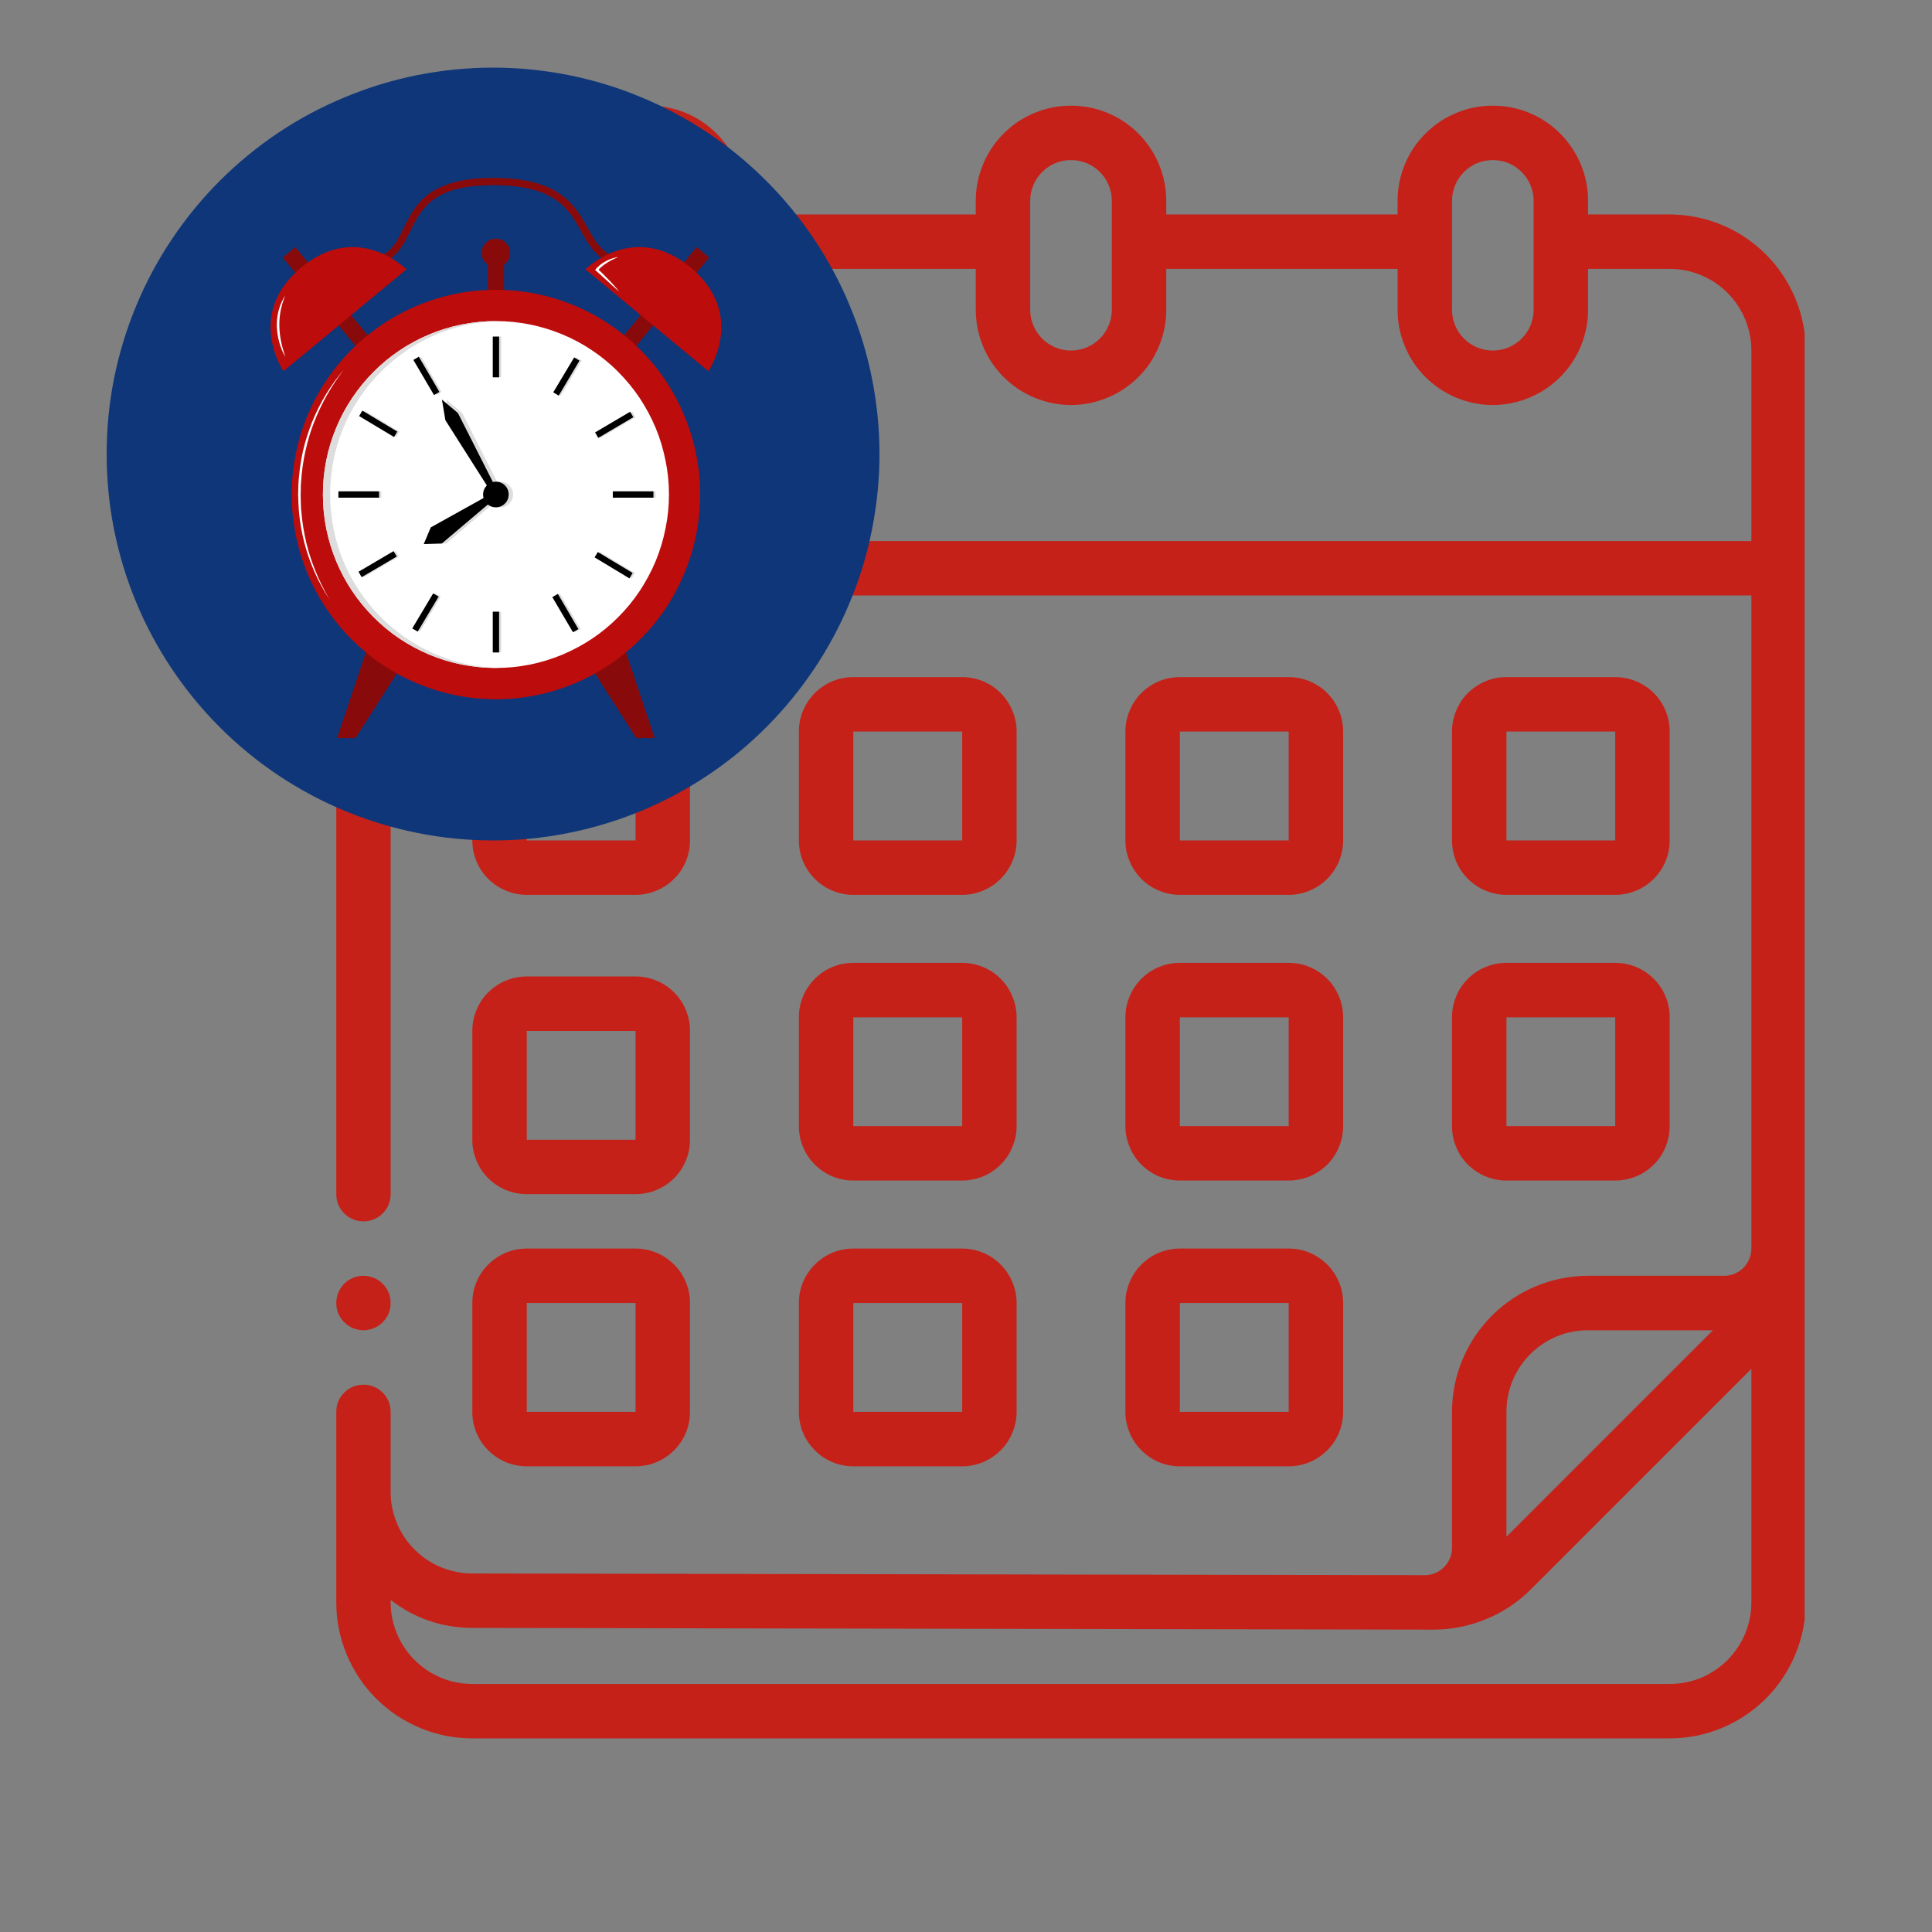 <svg xmlns="http://www.w3.org/2000/svg" xmlns:xlink="http://www.w3.org/1999/xlink" width="100" zoomAndPan="magnify" viewBox="0 0 75 75" height="100" preserveAspectRatio="xMidYMid meet" version="1.0"><rect x="0" y="0" width="75" height="75" fill="#808080" stroke="none"/><defs><clipPath id="7643cb50c6"><path d="M 13.055 4.105 L 70.055 4.105 L 70.055 67.855 L 13.055 67.855 Z M 13.055 4.105 " clip-rule="nonzero"/></clipPath><clipPath id="7596ef284a"><path d="M 13.055 49 L 16 49 L 16 52 L 13.055 52 Z M 13.055 49 " clip-rule="nonzero"/></clipPath><clipPath id="9891373e73"><path d="M 4.141 2.625 L 34.141 2.625 L 34.141 32.625 L 4.141 32.625 Z M 4.141 2.625 " clip-rule="nonzero"/></clipPath><clipPath id="6d9c4e366a"><path d="M 14 6.902 L 25 6.902 L 25 11 L 14 11 Z M 14 6.902 " clip-rule="nonzero"/></clipPath><clipPath id="3e9fe2b210"><path d="M 22 24 L 26 24 L 26 28.652 L 22 28.652 Z M 22 24 " clip-rule="nonzero"/></clipPath><clipPath id="4a2971635d"><path d="M 13 24 L 16 24 L 16 28.652 L 13 28.652 Z M 13 24 " clip-rule="nonzero"/></clipPath></defs><path fill="#c52118" d="M 20.449 34.738 L 24.672 34.738 C 24.953 34.738 25.223 34.684 25.48 34.574 C 25.742 34.469 25.969 34.316 26.168 34.117 C 26.367 33.918 26.52 33.691 26.625 33.434 C 26.734 33.172 26.785 32.902 26.785 32.625 L 26.785 28.398 C 26.785 28.117 26.734 27.848 26.625 27.59 C 26.52 27.332 26.367 27.102 26.168 26.902 C 25.969 26.707 25.742 26.555 25.48 26.445 C 25.223 26.34 24.953 26.285 24.672 26.285 L 20.449 26.285 C 20.168 26.285 19.898 26.34 19.641 26.445 C 19.379 26.555 19.152 26.707 18.953 26.902 C 18.754 27.102 18.602 27.332 18.496 27.59 C 18.387 27.848 18.336 28.117 18.336 28.398 L 18.336 32.625 C 18.336 32.902 18.387 33.172 18.496 33.434 C 18.602 33.691 18.754 33.918 18.953 34.117 C 19.152 34.316 19.379 34.469 19.641 34.574 C 19.898 34.684 20.168 34.738 20.449 34.738 Z M 20.449 28.398 L 24.672 28.398 L 24.672 32.625 L 20.449 32.625 Z M 20.449 28.398 " fill-opacity="1" fill-rule="nonzero"/><path fill="#c52118" d="M 33.125 34.738 L 37.352 34.738 C 37.629 34.738 37.898 34.684 38.16 34.574 C 38.418 34.469 38.648 34.316 38.844 34.117 C 39.043 33.918 39.195 33.691 39.301 33.434 C 39.41 33.172 39.465 32.902 39.465 32.625 L 39.465 28.398 C 39.465 28.117 39.41 27.848 39.301 27.59 C 39.195 27.332 39.043 27.102 38.844 26.902 C 38.648 26.707 38.418 26.555 38.16 26.445 C 37.898 26.34 37.629 26.285 37.352 26.285 L 33.125 26.285 C 32.844 26.285 32.574 26.34 32.316 26.445 C 32.059 26.555 31.828 26.707 31.633 26.902 C 31.434 27.102 31.281 27.332 31.172 27.59 C 31.066 27.848 31.012 28.117 31.012 28.398 L 31.012 32.625 C 31.012 32.902 31.066 33.172 31.172 33.434 C 31.281 33.691 31.434 33.918 31.633 34.117 C 31.828 34.316 32.059 34.469 32.316 34.574 C 32.574 34.684 32.844 34.738 33.125 34.738 Z M 33.125 28.398 L 37.352 28.398 L 37.352 32.625 L 33.125 32.625 Z M 33.125 28.398 " fill-opacity="1" fill-rule="nonzero"/><path fill="#c52118" d="M 45.801 34.738 L 50.027 34.738 C 50.309 34.738 50.578 34.684 50.836 34.574 C 51.094 34.469 51.324 34.316 51.523 34.117 C 51.719 33.918 51.871 33.691 51.98 33.434 C 52.086 33.172 52.141 32.902 52.141 32.625 L 52.141 28.398 C 52.141 28.117 52.086 27.848 51.98 27.59 C 51.871 27.332 51.719 27.102 51.523 26.902 C 51.324 26.707 51.094 26.555 50.836 26.445 C 50.578 26.34 50.309 26.285 50.027 26.285 L 45.801 26.285 C 45.523 26.285 45.254 26.34 44.992 26.445 C 44.734 26.555 44.508 26.707 44.309 26.902 C 44.109 27.102 43.957 27.332 43.852 27.59 C 43.742 27.848 43.688 28.117 43.688 28.398 L 43.688 32.625 C 43.688 32.902 43.742 33.172 43.852 33.434 C 43.957 33.691 44.109 33.918 44.309 34.117 C 44.508 34.316 44.734 34.469 44.992 34.574 C 45.254 34.684 45.523 34.738 45.801 34.738 Z M 45.801 28.398 L 50.027 28.398 L 50.027 32.625 L 45.801 32.625 Z M 45.801 28.398 " fill-opacity="1" fill-rule="nonzero"/><path fill="#c52118" d="M 58.48 34.738 L 62.703 34.738 C 62.984 34.738 63.254 34.684 63.512 34.574 C 63.773 34.469 64 34.316 64.199 34.117 C 64.398 33.918 64.551 33.691 64.656 33.434 C 64.766 33.172 64.816 32.902 64.816 32.625 L 64.816 28.398 C 64.816 28.117 64.766 27.848 64.656 27.59 C 64.551 27.332 64.398 27.102 64.199 26.902 C 64 26.707 63.773 26.555 63.512 26.445 C 63.254 26.34 62.984 26.285 62.703 26.285 L 58.48 26.285 C 58.199 26.285 57.93 26.34 57.672 26.445 C 57.41 26.555 57.184 26.707 56.984 26.902 C 56.785 27.102 56.633 27.332 56.527 27.59 C 56.418 27.848 56.367 28.117 56.367 28.398 L 56.367 32.625 C 56.367 32.902 56.418 33.172 56.527 33.434 C 56.633 33.691 56.785 33.918 56.984 34.117 C 57.184 34.316 57.41 34.469 57.672 34.574 C 57.93 34.684 58.199 34.738 58.48 34.738 Z M 58.48 28.398 L 62.703 28.398 L 62.703 32.625 L 58.48 32.625 Z M 58.48 28.398 " fill-opacity="1" fill-rule="nonzero"/><path fill="#c52118" d="M 18.336 44.246 C 18.336 44.523 18.387 44.793 18.496 45.051 C 18.602 45.312 18.754 45.539 18.953 45.738 C 19.152 45.938 19.379 46.09 19.641 46.195 C 19.898 46.305 20.168 46.355 20.449 46.355 L 24.672 46.355 C 24.953 46.355 25.223 46.305 25.48 46.195 C 25.742 46.09 25.969 45.938 26.168 45.738 C 26.367 45.539 26.52 45.312 26.625 45.051 C 26.734 44.793 26.785 44.523 26.785 44.246 L 26.785 40.02 C 26.785 39.738 26.734 39.469 26.625 39.211 C 26.52 38.949 26.367 38.723 26.168 38.523 C 25.969 38.328 25.742 38.172 25.48 38.066 C 25.223 37.961 24.953 37.906 24.672 37.906 L 20.449 37.906 C 20.168 37.906 19.898 37.961 19.641 38.066 C 19.379 38.172 19.152 38.328 18.953 38.523 C 18.754 38.723 18.602 38.949 18.496 39.211 C 18.387 39.469 18.336 39.738 18.336 40.02 Z M 20.449 40.02 L 24.672 40.02 L 24.672 44.246 L 20.449 44.246 Z M 20.449 40.02 " fill-opacity="1" fill-rule="nonzero"/><path fill="#c52118" d="M 31.012 43.715 C 31.012 43.996 31.066 44.266 31.172 44.523 C 31.281 44.785 31.434 45.012 31.633 45.211 C 31.828 45.406 32.059 45.562 32.316 45.668 C 32.574 45.773 32.844 45.828 33.125 45.828 L 37.352 45.828 C 37.629 45.828 37.898 45.773 38.16 45.668 C 38.418 45.562 38.648 45.406 38.844 45.211 C 39.043 45.012 39.195 44.785 39.301 44.523 C 39.41 44.266 39.465 43.996 39.465 43.715 L 39.465 39.492 C 39.465 39.211 39.41 38.941 39.301 38.684 C 39.195 38.422 39.043 38.195 38.844 37.996 C 38.648 37.797 38.418 37.645 38.16 37.539 C 37.898 37.43 37.629 37.379 37.352 37.379 L 33.125 37.379 C 32.844 37.379 32.574 37.43 32.316 37.539 C 32.059 37.645 31.828 37.797 31.633 37.996 C 31.434 38.195 31.281 38.422 31.172 38.684 C 31.066 38.941 31.012 39.211 31.012 39.492 Z M 33.125 39.492 L 37.352 39.492 L 37.352 43.715 L 33.125 43.715 Z M 33.125 39.492 " fill-opacity="1" fill-rule="nonzero"/><path fill="#c52118" d="M 43.688 43.715 C 43.688 43.996 43.742 44.266 43.852 44.523 C 43.957 44.785 44.109 45.012 44.309 45.211 C 44.508 45.406 44.734 45.562 44.992 45.668 C 45.254 45.773 45.523 45.828 45.801 45.828 L 50.027 45.828 C 50.309 45.828 50.578 45.773 50.836 45.668 C 51.094 45.562 51.324 45.406 51.523 45.211 C 51.719 45.012 51.871 44.785 51.98 44.523 C 52.086 44.266 52.141 43.996 52.141 43.715 L 52.141 39.492 C 52.141 39.211 52.086 38.941 51.98 38.684 C 51.871 38.422 51.719 38.195 51.523 37.996 C 51.324 37.797 51.094 37.645 50.836 37.539 C 50.578 37.43 50.309 37.379 50.027 37.379 L 45.801 37.379 C 45.523 37.379 45.254 37.43 44.992 37.539 C 44.734 37.645 44.508 37.797 44.309 37.996 C 44.109 38.195 43.957 38.422 43.852 38.684 C 43.742 38.941 43.688 39.211 43.688 39.492 Z M 45.801 39.492 L 50.027 39.492 L 50.027 43.715 L 45.801 43.715 Z M 45.801 39.492 " fill-opacity="1" fill-rule="nonzero"/><path fill="#c52118" d="M 56.367 43.715 C 56.367 43.996 56.418 44.266 56.527 44.523 C 56.633 44.785 56.785 45.012 56.984 45.211 C 57.184 45.406 57.41 45.562 57.672 45.668 C 57.93 45.773 58.199 45.828 58.48 45.828 L 62.703 45.828 C 62.984 45.828 63.254 45.773 63.512 45.668 C 63.773 45.562 64 45.406 64.199 45.211 C 64.398 45.012 64.551 44.785 64.656 44.523 C 64.766 44.266 64.816 43.996 64.816 43.715 L 64.816 39.492 C 64.816 39.211 64.766 38.941 64.656 38.684 C 64.551 38.422 64.398 38.195 64.199 37.996 C 64 37.797 63.773 37.645 63.512 37.539 C 63.254 37.43 62.984 37.379 62.703 37.379 L 58.48 37.379 C 58.199 37.379 57.93 37.43 57.672 37.539 C 57.41 37.645 57.184 37.797 56.984 37.996 C 56.785 38.195 56.633 38.422 56.527 38.684 C 56.418 38.941 56.367 39.211 56.367 39.492 Z M 58.48 39.492 L 62.703 39.492 L 62.703 43.715 L 58.48 43.715 Z M 58.48 39.492 " fill-opacity="1" fill-rule="nonzero"/><path fill="#c52118" d="M 18.336 54.809 C 18.336 55.09 18.387 55.359 18.496 55.617 C 18.602 55.875 18.754 56.105 18.953 56.301 C 19.152 56.5 19.379 56.652 19.641 56.762 C 19.898 56.867 20.168 56.922 20.449 56.922 L 24.672 56.922 C 24.953 56.922 25.223 56.867 25.48 56.762 C 25.742 56.652 25.969 56.5 26.168 56.301 C 26.367 56.105 26.52 55.875 26.625 55.617 C 26.734 55.359 26.785 55.09 26.785 54.809 L 26.785 50.582 C 26.785 50.301 26.734 50.031 26.625 49.773 C 26.52 49.516 26.367 49.285 26.168 49.09 C 25.969 48.891 25.742 48.738 25.48 48.629 C 25.223 48.523 24.953 48.469 24.672 48.469 L 20.449 48.469 C 20.168 48.469 19.898 48.523 19.641 48.629 C 19.379 48.738 19.152 48.891 18.953 49.09 C 18.754 49.285 18.602 49.516 18.496 49.773 C 18.387 50.031 18.336 50.301 18.336 50.582 Z M 20.449 50.582 L 24.672 50.582 L 24.672 54.809 L 20.449 54.809 Z M 20.449 50.582 " fill-opacity="1" fill-rule="nonzero"/><path fill="#c52118" d="M 31.012 54.809 C 31.012 55.09 31.066 55.359 31.172 55.617 C 31.281 55.875 31.434 56.105 31.633 56.301 C 31.828 56.5 32.059 56.652 32.316 56.762 C 32.574 56.867 32.844 56.922 33.125 56.922 L 37.352 56.922 C 37.629 56.922 37.898 56.867 38.16 56.762 C 38.418 56.652 38.648 56.5 38.844 56.301 C 39.043 56.105 39.195 55.875 39.301 55.617 C 39.41 55.359 39.465 55.09 39.465 54.809 L 39.465 50.582 C 39.465 50.301 39.41 50.031 39.301 49.773 C 39.195 49.516 39.043 49.285 38.844 49.09 C 38.648 48.891 38.418 48.738 38.16 48.629 C 37.898 48.523 37.629 48.469 37.352 48.469 L 33.125 48.469 C 32.844 48.469 32.574 48.523 32.316 48.629 C 32.059 48.738 31.828 48.891 31.633 49.09 C 31.434 49.285 31.281 49.516 31.172 49.773 C 31.066 50.031 31.012 50.301 31.012 50.582 Z M 33.125 50.582 L 37.352 50.582 L 37.352 54.809 L 33.125 54.809 Z M 33.125 50.582 " fill-opacity="1" fill-rule="nonzero"/><path fill="#c52118" d="M 43.688 54.809 C 43.688 55.09 43.742 55.359 43.852 55.617 C 43.957 55.875 44.109 56.105 44.309 56.301 C 44.508 56.5 44.734 56.652 44.992 56.762 C 45.254 56.867 45.523 56.922 45.801 56.922 L 50.027 56.922 C 50.309 56.922 50.578 56.867 50.836 56.762 C 51.094 56.652 51.324 56.5 51.523 56.301 C 51.719 56.105 51.871 55.875 51.98 55.617 C 52.086 55.359 52.141 55.09 52.141 54.809 L 52.141 50.582 C 52.141 50.301 52.086 50.031 51.98 49.773 C 51.871 49.516 51.719 49.285 51.523 49.09 C 51.324 48.891 51.094 48.738 50.836 48.629 C 50.578 48.523 50.309 48.469 50.027 48.469 L 45.801 48.469 C 45.523 48.469 45.254 48.523 44.992 48.629 C 44.734 48.738 44.508 48.891 44.309 49.09 C 44.109 49.285 43.957 49.516 43.852 49.773 C 43.742 50.031 43.688 50.301 43.688 50.582 Z M 45.801 50.582 L 50.027 50.582 L 50.027 54.809 L 45.801 54.809 Z M 45.801 50.582 " fill-opacity="1" fill-rule="nonzero"/><g clip-path="url(#7643cb50c6)"><path fill="#c52118" d="M 64.816 8.324 L 61.648 8.324 L 61.648 7.797 C 61.648 7.309 61.555 6.836 61.367 6.383 C 61.18 5.93 60.91 5.531 60.566 5.184 C 60.219 4.836 59.82 4.57 59.367 4.383 C 58.914 4.195 58.441 4.102 57.949 4.102 C 57.461 4.102 56.988 4.195 56.535 4.383 C 56.082 4.57 55.684 4.836 55.336 5.184 C 54.988 5.531 54.723 5.93 54.535 6.383 C 54.348 6.836 54.254 7.309 54.254 7.797 L 54.254 8.324 L 45.273 8.324 L 45.273 7.797 C 45.273 7.309 45.18 6.836 44.992 6.383 C 44.805 5.93 44.539 5.531 44.191 5.184 C 43.844 4.836 43.445 4.57 42.992 4.383 C 42.539 4.195 42.066 4.102 41.578 4.102 C 41.086 4.102 40.613 4.195 40.16 4.383 C 39.707 4.57 39.309 4.836 38.961 5.184 C 38.613 5.531 38.348 5.93 38.16 6.383 C 37.973 6.836 37.879 7.309 37.879 7.797 L 37.879 8.324 L 28.898 8.324 L 28.898 7.797 C 28.898 7.309 28.805 6.836 28.617 6.383 C 28.43 5.93 28.164 5.531 27.816 5.184 C 27.469 4.836 27.07 4.57 26.617 4.383 C 26.164 4.195 25.691 4.102 25.203 4.102 C 24.711 4.102 24.238 4.195 23.785 4.383 C 23.332 4.57 22.934 4.836 22.586 5.184 C 22.242 5.531 21.973 5.93 21.785 6.383 C 21.598 6.836 21.504 7.309 21.504 7.797 L 21.504 8.324 L 18.336 8.324 C 17.988 8.328 17.645 8.359 17.305 8.43 C 16.965 8.496 16.637 8.598 16.316 8.73 C 15.996 8.863 15.691 9.023 15.402 9.219 C 15.113 9.41 14.848 9.629 14.602 9.875 C 14.355 10.121 14.137 10.387 13.945 10.676 C 13.754 10.965 13.59 11.266 13.457 11.586 C 13.324 11.906 13.223 12.238 13.156 12.578 C 13.086 12.918 13.055 13.262 13.055 13.609 L 13.055 46.355 C 13.055 46.496 13.078 46.633 13.133 46.762 C 13.188 46.891 13.262 47.004 13.363 47.105 C 13.461 47.203 13.574 47.281 13.703 47.332 C 13.836 47.387 13.969 47.414 14.109 47.414 C 14.25 47.414 14.383 47.387 14.512 47.332 C 14.645 47.281 14.758 47.203 14.855 47.105 C 14.957 47.004 15.031 46.891 15.086 46.762 C 15.141 46.633 15.164 46.496 15.164 46.355 L 15.164 23.117 L 67.988 23.117 L 67.988 48.469 C 67.988 48.609 67.961 48.746 67.906 48.875 C 67.852 49.004 67.777 49.117 67.676 49.219 C 67.578 49.316 67.465 49.391 67.336 49.445 C 67.207 49.5 67.07 49.527 66.93 49.527 L 61.648 49.527 C 61.301 49.527 60.957 49.562 60.617 49.629 C 60.277 49.695 59.949 49.797 59.629 49.93 C 59.309 50.062 59.004 50.227 58.715 50.418 C 58.426 50.609 58.16 50.832 57.914 51.074 C 57.672 51.32 57.453 51.586 57.258 51.875 C 57.066 52.164 56.902 52.469 56.77 52.789 C 56.637 53.109 56.535 53.438 56.469 53.777 C 56.402 54.117 56.367 54.461 56.367 54.809 L 56.367 60.09 C 56.367 60.23 56.34 60.367 56.285 60.496 C 56.23 60.625 56.156 60.738 56.059 60.836 C 55.957 60.938 55.844 61.012 55.715 61.066 C 55.586 61.121 55.449 61.148 55.309 61.148 L 18.336 61.082 C 17.914 61.082 17.512 61 17.121 60.84 C 16.734 60.68 16.391 60.449 16.094 60.152 C 15.797 59.855 15.566 59.516 15.406 59.125 C 15.246 58.738 15.164 58.332 15.164 57.914 L 15.164 54.809 C 15.164 54.668 15.141 54.535 15.086 54.402 C 15.031 54.273 14.957 54.16 14.855 54.062 C 14.758 53.961 14.645 53.887 14.512 53.832 C 14.383 53.777 14.25 53.754 14.109 53.754 C 13.969 53.754 13.836 53.777 13.703 53.832 C 13.574 53.887 13.461 53.961 13.363 54.062 C 13.262 54.16 13.188 54.273 13.133 54.402 C 13.078 54.535 13.055 54.668 13.055 54.809 L 13.055 62.203 C 13.055 62.551 13.086 62.895 13.156 63.234 C 13.223 63.574 13.324 63.902 13.457 64.223 C 13.59 64.543 13.754 64.848 13.945 65.137 C 14.137 65.426 14.355 65.691 14.602 65.938 C 14.848 66.18 15.113 66.402 15.402 66.594 C 15.691 66.785 15.996 66.949 16.316 67.082 C 16.637 67.215 16.965 67.316 17.305 67.383 C 17.645 67.449 17.988 67.484 18.336 67.484 L 64.816 67.484 C 65.164 67.484 65.508 67.449 65.848 67.383 C 66.188 67.316 66.52 67.215 66.84 67.082 C 67.16 66.949 67.461 66.785 67.75 66.594 C 68.039 66.402 68.305 66.18 68.551 65.938 C 68.797 65.691 69.016 65.426 69.207 65.137 C 69.398 64.848 69.562 64.543 69.695 64.223 C 69.828 63.902 69.93 63.574 69.996 63.234 C 70.066 62.895 70.098 62.551 70.102 62.203 L 70.102 13.609 C 70.098 13.262 70.066 12.918 69.996 12.578 C 69.93 12.238 69.828 11.906 69.695 11.586 C 69.562 11.266 69.398 10.965 69.207 10.676 C 69.016 10.387 68.797 10.121 68.551 9.875 C 68.305 9.629 68.039 9.41 67.75 9.219 C 67.461 9.023 67.16 8.863 66.84 8.73 C 66.52 8.598 66.188 8.496 65.848 8.43 C 65.508 8.359 65.164 8.328 64.816 8.324 Z M 56.367 7.797 C 56.367 7.586 56.406 7.387 56.488 7.191 C 56.566 6.996 56.684 6.824 56.832 6.676 C 56.98 6.527 57.148 6.414 57.344 6.332 C 57.539 6.254 57.742 6.215 57.949 6.215 C 58.16 6.215 58.363 6.254 58.559 6.332 C 58.75 6.414 58.922 6.527 59.07 6.676 C 59.219 6.824 59.336 6.996 59.414 7.191 C 59.496 7.387 59.535 7.586 59.535 7.797 L 59.535 12.023 C 59.535 12.234 59.496 12.434 59.414 12.629 C 59.336 12.824 59.219 12.996 59.07 13.145 C 58.922 13.293 58.75 13.406 58.559 13.488 C 58.363 13.566 58.16 13.609 57.949 13.609 C 57.742 13.609 57.539 13.566 57.344 13.488 C 57.148 13.406 56.98 13.293 56.832 13.145 C 56.684 12.996 56.566 12.824 56.488 12.629 C 56.406 12.434 56.367 12.234 56.367 12.023 Z M 39.992 7.797 C 39.992 7.586 40.031 7.387 40.113 7.191 C 40.191 6.996 40.309 6.824 40.457 6.676 C 40.605 6.527 40.777 6.414 40.969 6.332 C 41.164 6.254 41.367 6.215 41.578 6.215 C 41.785 6.215 41.988 6.254 42.184 6.332 C 42.375 6.414 42.547 6.527 42.695 6.676 C 42.844 6.824 42.961 6.996 43.039 7.191 C 43.121 7.387 43.16 7.586 43.16 7.797 L 43.16 12.023 C 43.16 12.234 43.121 12.434 43.039 12.629 C 42.961 12.824 42.844 12.996 42.695 13.145 C 42.547 13.293 42.375 13.406 42.184 13.488 C 41.988 13.566 41.785 13.609 41.578 13.609 C 41.367 13.609 41.164 13.566 40.969 13.488 C 40.777 13.406 40.605 13.293 40.457 13.145 C 40.309 12.996 40.191 12.824 40.113 12.629 C 40.031 12.434 39.992 12.234 39.992 12.023 Z M 23.617 7.797 C 23.617 7.586 23.656 7.387 23.738 7.191 C 23.816 6.996 23.934 6.824 24.082 6.676 C 24.23 6.527 24.402 6.414 24.594 6.332 C 24.789 6.254 24.992 6.215 25.203 6.215 C 25.41 6.215 25.613 6.254 25.809 6.332 C 26.004 6.414 26.172 6.527 26.32 6.676 C 26.473 6.824 26.586 6.996 26.664 7.191 C 26.746 7.387 26.785 7.586 26.785 7.797 L 26.785 12.023 C 26.785 12.234 26.746 12.434 26.664 12.629 C 26.586 12.824 26.473 12.996 26.32 13.145 C 26.172 13.293 26.004 13.406 25.809 13.488 C 25.613 13.566 25.41 13.609 25.203 13.609 C 24.992 13.609 24.789 13.566 24.594 13.488 C 24.402 13.406 24.23 13.293 24.082 13.145 C 23.934 12.996 23.816 12.824 23.738 12.629 C 23.656 12.434 23.617 12.234 23.617 12.023 Z M 15.164 21.004 L 15.164 13.609 C 15.164 13.188 15.246 12.785 15.406 12.395 C 15.566 12.008 15.797 11.664 16.094 11.367 C 16.391 11.07 16.734 10.84 17.121 10.68 C 17.512 10.52 17.914 10.438 18.336 10.438 L 21.504 10.438 L 21.504 12.023 C 21.504 12.512 21.598 12.984 21.785 13.438 C 21.973 13.891 22.242 14.293 22.586 14.637 C 22.934 14.984 23.332 15.25 23.785 15.438 C 24.238 15.625 24.711 15.723 25.203 15.723 C 25.691 15.723 26.164 15.625 26.617 15.438 C 27.07 15.25 27.469 14.984 27.816 14.637 C 28.164 14.293 28.43 13.891 28.617 13.438 C 28.805 12.984 28.898 12.512 28.898 12.023 L 28.898 10.438 L 37.879 10.438 L 37.879 12.023 C 37.879 12.512 37.973 12.984 38.16 13.438 C 38.348 13.891 38.613 14.293 38.961 14.637 C 39.309 14.984 39.707 15.25 40.16 15.438 C 40.613 15.625 41.086 15.723 41.578 15.723 C 42.066 15.723 42.539 15.625 42.992 15.438 C 43.445 15.25 43.844 14.984 44.191 14.637 C 44.539 14.293 44.805 13.891 44.992 13.438 C 45.18 12.984 45.273 12.512 45.273 12.023 L 45.273 10.438 L 54.254 10.438 L 54.254 12.023 C 54.254 12.512 54.348 12.984 54.535 13.438 C 54.723 13.891 54.988 14.293 55.336 14.637 C 55.684 14.984 56.082 15.25 56.535 15.438 C 56.988 15.625 57.461 15.723 57.949 15.723 C 58.441 15.723 58.914 15.625 59.367 15.438 C 59.82 15.25 60.219 14.984 60.566 14.637 C 60.91 14.293 61.18 13.891 61.367 13.438 C 61.555 12.984 61.648 12.512 61.648 12.023 L 61.648 10.438 L 64.816 10.438 C 65.238 10.438 65.641 10.52 66.031 10.68 C 66.418 10.84 66.762 11.07 67.059 11.367 C 67.355 11.664 67.586 12.008 67.746 12.395 C 67.906 12.785 67.988 13.188 67.988 13.609 L 67.988 21.004 Z M 58.48 54.809 C 58.48 54.387 58.559 53.984 58.719 53.594 C 58.883 53.207 59.109 52.863 59.406 52.566 C 59.703 52.27 60.047 52.043 60.434 51.879 C 60.824 51.719 61.227 51.641 61.648 51.641 L 66.496 51.641 L 58.48 59.656 Z M 64.816 65.371 L 18.336 65.371 C 17.906 65.371 17.496 65.289 17.102 65.121 C 16.707 64.953 16.363 64.715 16.062 64.41 C 15.766 64.102 15.539 63.75 15.383 63.352 C 15.227 62.953 15.156 62.539 15.164 62.109 C 16.098 62.828 17.152 63.188 18.324 63.195 L 55.66 63.262 C 56.363 63.258 57.039 63.125 57.688 62.855 C 58.34 62.59 58.914 62.207 59.414 61.711 L 67.988 53.137 L 67.988 62.203 C 67.988 62.625 67.906 63.027 67.746 63.418 C 67.586 63.805 67.355 64.148 67.059 64.445 C 66.762 64.742 66.418 64.969 66.031 65.133 C 65.641 65.293 65.238 65.371 64.816 65.371 Z M 64.816 65.371 " fill-opacity="1" fill-rule="nonzero"/></g><g clip-path="url(#7596ef284a)"><path fill="#c52118" d="M 15.164 50.582 C 15.164 50.723 15.141 50.859 15.086 50.988 C 15.031 51.117 14.957 51.23 14.855 51.328 C 14.758 51.43 14.645 51.504 14.512 51.559 C 14.383 51.613 14.25 51.641 14.109 51.641 C 13.969 51.641 13.836 51.613 13.703 51.559 C 13.574 51.504 13.461 51.43 13.363 51.328 C 13.262 51.23 13.188 51.117 13.133 50.988 C 13.078 50.859 13.055 50.723 13.055 50.582 C 13.055 50.441 13.078 50.309 13.133 50.18 C 13.188 50.051 13.262 49.934 13.363 49.836 C 13.461 49.738 13.574 49.66 13.703 49.605 C 13.836 49.555 13.969 49.527 14.109 49.527 C 14.25 49.527 14.383 49.555 14.512 49.605 C 14.645 49.66 14.758 49.738 14.855 49.836 C 14.957 49.934 15.031 50.051 15.086 50.18 C 15.141 50.309 15.164 50.441 15.164 50.582 Z M 15.164 50.582 " fill-opacity="1" fill-rule="nonzero"/></g><g clip-path="url(#9891373e73)"><path fill="#0e3679" d="M 34.141 17.625 C 34.141 18.609 34.043 19.586 33.852 20.551 C 33.66 21.52 33.375 22.457 32.996 23.367 C 32.621 24.277 32.156 25.141 31.609 25.961 C 31.062 26.777 30.441 27.535 29.746 28.23 C 29.051 28.93 28.293 29.551 27.473 30.098 C 26.652 30.645 25.789 31.105 24.879 31.484 C 23.969 31.859 23.031 32.145 22.066 32.336 C 21.098 32.531 20.125 32.625 19.141 32.625 C 18.152 32.625 17.18 32.531 16.211 32.336 C 15.246 32.145 14.309 31.859 13.398 31.484 C 12.488 31.105 11.625 30.645 10.805 30.098 C 9.988 29.551 9.23 28.93 8.531 28.23 C 7.836 27.535 7.215 26.777 6.668 25.961 C 6.121 25.141 5.656 24.277 5.281 23.367 C 4.902 22.457 4.621 21.52 4.426 20.551 C 4.234 19.586 4.141 18.609 4.141 17.625 C 4.141 16.641 4.234 15.664 4.426 14.699 C 4.621 13.734 4.902 12.797 5.281 11.887 C 5.656 10.977 6.121 10.109 6.668 9.293 C 7.215 8.473 7.836 7.715 8.531 7.02 C 9.23 6.324 9.988 5.699 10.805 5.152 C 11.625 4.605 12.488 4.145 13.398 3.77 C 14.309 3.391 15.246 3.105 16.211 2.914 C 17.18 2.723 18.152 2.625 19.141 2.625 C 20.125 2.625 21.098 2.723 22.066 2.914 C 23.031 3.105 23.969 3.391 24.879 3.77 C 25.789 4.145 26.652 4.605 27.473 5.152 C 28.293 5.699 29.051 6.324 29.746 7.02 C 30.441 7.715 31.062 8.473 31.609 9.293 C 32.156 10.109 32.621 10.977 32.996 11.887 C 33.375 12.797 33.66 13.734 33.852 14.699 C 34.043 15.664 34.141 16.641 34.141 17.625 Z M 34.141 17.625 " fill-opacity="1" fill-rule="nonzero"/></g><g clip-path="url(#6d9c4e366a)"><path fill="#890a0a" d="M 23.934 10.285 C 23.18 10.082 22.883 9.551 22.566 8.988 C 22.07 8.102 21.559 7.188 19.145 7.188 C 16.805 7.188 16.355 8.094 15.926 8.973 C 15.66 9.516 15.383 10.078 14.637 10.285 L 14.559 10.016 C 15.184 9.84 15.41 9.379 15.672 8.848 C 15.887 8.41 16.133 7.914 16.637 7.535 C 17.211 7.113 18.027 6.906 19.145 6.906 C 20.289 6.906 21.141 7.113 21.75 7.539 C 22.289 7.914 22.566 8.41 22.812 8.848 C 23.109 9.379 23.367 9.84 24.008 10.016 Z M 23.934 10.285 " fill-opacity="1" fill-rule="nonzero"/></g><path fill="#890a0a" d="M 27.043 9.594 L 27.527 9.996 L 24.438 13.746 L 23.953 13.344 Z M 27.043 9.594 " fill-opacity="1" fill-rule="nonzero"/><path fill="#bc0c0c" d="M 22.727 10.457 L 27.5 14.41 C 27.5 14.41 29 12.199 26.805 10.379 C 24.605 8.562 22.727 10.457 22.727 10.457 Z M 22.727 10.457 " fill-opacity="1" fill-rule="nonzero"/><path fill="#ffffff" d="M 23.969 9.992 C 23.891 10.027 23.816 10.059 23.742 10.098 C 23.723 10.109 23.707 10.117 23.688 10.129 C 23.672 10.137 23.652 10.148 23.637 10.156 C 23.602 10.176 23.566 10.199 23.535 10.223 C 23.5 10.242 23.469 10.266 23.438 10.289 C 23.406 10.312 23.375 10.34 23.344 10.363 C 23.316 10.391 23.285 10.418 23.258 10.445 C 23.246 10.457 23.234 10.473 23.219 10.488 C 23.215 10.492 23.207 10.5 23.203 10.508 L 23.195 10.52 L 23.188 10.527 L 23.176 10.414 C 23.246 10.484 23.32 10.551 23.395 10.621 L 23.5 10.73 L 23.66 10.891 C 23.676 10.91 23.695 10.93 23.711 10.945 C 23.746 10.984 23.781 11.02 23.816 11.059 C 23.883 11.133 23.949 11.211 24.012 11.289 C 24.016 11.293 24.016 11.297 24.012 11.297 C 24.012 11.301 24.008 11.301 24.008 11.297 L 23.781 11.094 L 23.559 10.891 L 23.109 10.484 C 23.105 10.48 23.105 10.477 23.109 10.473 C 23.133 10.438 23.16 10.406 23.191 10.379 C 23.223 10.348 23.254 10.32 23.285 10.293 C 23.352 10.238 23.422 10.191 23.496 10.152 C 23.566 10.109 23.645 10.074 23.723 10.047 C 23.805 10.02 23.883 10 23.965 9.98 C 23.969 9.98 23.973 9.984 23.973 9.984 C 23.973 9.988 23.973 9.992 23.969 9.992 Z M 23.969 9.992 " fill-opacity="1" fill-rule="nonzero"/><path fill="#890a0a" d="M 14.547 13.344 L 14.062 13.746 L 10.977 9.996 L 11.461 9.594 Z M 14.547 13.344 " fill-opacity="1" fill-rule="nonzero"/><path fill="#bc0c0c" d="M 15.777 10.457 L 11.004 14.41 C 11.004 14.41 9.5 12.199 11.699 10.379 C 13.895 8.562 15.777 10.457 15.777 10.457 Z M 15.777 10.457 " fill-opacity="1" fill-rule="nonzero"/><path fill="#ffffff" d="M 11.078 13.855 C 10.973 13.68 10.895 13.484 10.84 13.281 C 10.785 13.082 10.754 12.871 10.746 12.664 C 10.742 12.453 10.766 12.242 10.82 12.039 C 10.828 12.012 10.836 11.988 10.844 11.965 C 10.852 11.938 10.859 11.914 10.867 11.891 C 10.883 11.84 10.906 11.793 10.926 11.742 C 10.969 11.648 11.016 11.555 11.07 11.469 C 11.035 11.566 11 11.66 10.969 11.758 C 10.953 11.809 10.941 11.855 10.93 11.906 C 10.914 11.957 10.906 12.008 10.895 12.055 C 10.855 12.254 10.84 12.457 10.844 12.66 C 10.848 12.863 10.871 13.066 10.914 13.266 C 10.953 13.465 11.012 13.66 11.078 13.855 Z M 11.078 13.855 " fill-opacity="1" fill-rule="nonzero"/><path fill="#890a0a" d="M 19.805 9.82 C 19.805 9.973 19.75 10.102 19.641 10.211 C 19.535 10.316 19.402 10.371 19.25 10.371 C 19.098 10.371 18.969 10.316 18.859 10.211 C 18.754 10.102 18.699 9.973 18.699 9.82 C 18.699 9.664 18.754 9.535 18.859 9.426 C 18.969 9.32 19.098 9.266 19.25 9.266 C 19.402 9.266 19.535 9.32 19.641 9.426 C 19.75 9.535 19.805 9.664 19.805 9.82 Z M 19.805 9.82 " fill-opacity="1" fill-rule="nonzero"/><path fill="#890a0a" d="M 18.938 9.984 L 19.566 9.984 L 19.566 11.469 L 18.938 11.469 Z M 18.938 9.984 " fill-opacity="1" fill-rule="nonzero"/><g clip-path="url(#3e9fe2b210)"><path fill="#890a0a" d="M 25.414 28.652 L 24.699 28.652 L 22.57 25.316 L 24.121 24.793 Z M 25.414 28.652 " fill-opacity="1" fill-rule="nonzero"/></g><g clip-path="url(#4a2971635d)"><path fill="#890a0a" d="M 13.086 28.652 L 13.801 28.652 L 15.934 25.316 L 14.383 24.793 Z M 13.086 28.652 " fill-opacity="1" fill-rule="nonzero"/></g><path fill="#bc0c0c" d="M 27.18 19.195 C 27.18 19.719 27.129 20.234 27.027 20.746 C 26.926 21.258 26.773 21.754 26.574 22.238 C 26.375 22.719 26.133 23.18 25.844 23.613 C 25.555 24.047 25.223 24.449 24.855 24.816 C 24.488 25.184 24.086 25.516 23.656 25.805 C 23.223 26.094 22.766 26.34 22.285 26.539 C 21.805 26.738 21.309 26.891 20.797 26.992 C 20.285 27.094 19.77 27.145 19.25 27.145 C 18.73 27.145 18.215 27.094 17.703 26.992 C 17.195 26.891 16.699 26.738 16.219 26.539 C 15.738 26.34 15.281 26.094 14.848 25.805 C 14.414 25.516 14.016 25.184 13.645 24.816 C 13.277 24.449 12.949 24.047 12.66 23.613 C 12.371 23.18 12.125 22.719 11.926 22.238 C 11.727 21.754 11.578 21.258 11.477 20.746 C 11.375 20.234 11.324 19.719 11.324 19.195 C 11.324 18.676 11.375 18.156 11.477 17.645 C 11.578 17.133 11.727 16.637 11.926 16.156 C 12.125 15.672 12.371 15.215 12.66 14.781 C 12.949 14.348 13.277 13.945 13.645 13.578 C 14.016 13.207 14.414 12.879 14.848 12.59 C 15.281 12.297 15.738 12.055 16.219 11.855 C 16.699 11.656 17.195 11.504 17.703 11.402 C 18.215 11.301 18.73 11.25 19.25 11.25 C 19.77 11.25 20.285 11.301 20.797 11.402 C 21.309 11.504 21.805 11.656 22.285 11.855 C 22.766 12.055 23.223 12.297 23.656 12.59 C 24.086 12.879 24.488 13.207 24.855 13.578 C 25.223 13.945 25.555 14.348 25.844 14.781 C 26.133 15.215 26.375 15.672 26.574 16.156 C 26.773 16.637 26.926 17.133 27.027 17.645 C 27.129 18.156 27.18 18.676 27.18 19.195 Z M 27.18 19.195 " fill-opacity="1" fill-rule="nonzero"/><path fill="#ffffff" d="M 25.969 19.195 C 25.969 19.641 25.926 20.078 25.836 20.512 C 25.75 20.945 25.625 21.363 25.457 21.773 C 25.285 22.184 25.078 22.57 24.836 22.938 C 24.59 23.305 24.312 23.645 24 23.957 C 23.688 24.27 23.348 24.551 22.98 24.797 C 22.617 25.039 22.227 25.246 21.82 25.418 C 21.414 25.586 20.992 25.715 20.562 25.801 C 20.129 25.887 19.691 25.93 19.25 25.93 C 18.809 25.93 18.375 25.887 17.941 25.801 C 17.508 25.715 17.09 25.586 16.68 25.418 C 16.273 25.246 15.887 25.039 15.52 24.797 C 15.152 24.551 14.812 24.27 14.504 23.957 C 14.191 23.645 13.91 23.305 13.668 22.938 C 13.422 22.57 13.215 22.184 13.047 21.773 C 12.879 21.363 12.75 20.945 12.664 20.512 C 12.578 20.078 12.535 19.641 12.535 19.195 C 12.535 18.754 12.578 18.316 12.664 17.883 C 12.75 17.449 12.879 17.027 13.047 16.621 C 13.215 16.211 13.422 15.824 13.668 15.457 C 13.91 15.09 14.191 14.75 14.504 14.438 C 14.812 14.121 15.152 13.844 15.52 13.598 C 15.887 13.352 16.273 13.145 16.68 12.977 C 17.09 12.809 17.508 12.68 17.941 12.594 C 18.375 12.508 18.809 12.465 19.25 12.465 C 19.691 12.465 20.129 12.508 20.562 12.594 C 20.992 12.68 21.414 12.809 21.82 12.977 C 22.227 13.145 22.617 13.352 22.98 13.598 C 23.348 13.844 23.688 14.121 24 14.438 C 24.312 14.75 24.59 15.09 24.836 15.457 C 25.078 15.824 25.285 16.211 25.457 16.621 C 25.625 17.027 25.75 17.449 25.836 17.883 C 25.926 18.316 25.969 18.754 25.969 19.195 Z M 25.969 19.195 " fill-opacity="1" fill-rule="nonzero"/><path fill="#dddddd" d="M 12.816 19.195 C 12.816 15.523 15.75 12.539 19.391 12.465 C 19.344 12.465 19.297 12.465 19.25 12.465 C 15.543 12.465 12.535 15.477 12.535 19.195 C 12.535 22.914 15.543 25.93 19.25 25.93 C 19.297 25.93 19.344 25.93 19.391 25.93 C 15.75 25.852 12.816 22.867 12.816 19.195 Z M 12.816 19.195 " fill-opacity="1" fill-rule="nonzero"/><path fill="#ffffff" d="M 12.789 23.266 C 12.352 22.602 12.023 21.863 11.82 21.09 C 11.719 20.703 11.648 20.309 11.609 19.91 L 11.598 19.758 L 11.59 19.609 C 11.586 19.559 11.582 19.512 11.582 19.461 L 11.578 19.309 L 11.574 19.234 L 11.574 19.16 L 11.578 19.008 L 11.582 18.859 C 11.586 18.809 11.59 18.758 11.59 18.711 C 11.598 18.609 11.602 18.508 11.617 18.41 L 11.641 18.188 C 11.645 18.16 11.648 18.137 11.652 18.113 L 11.688 17.891 C 11.691 17.867 11.695 17.84 11.699 17.816 L 11.758 17.523 C 11.848 17.133 11.969 16.75 12.117 16.379 C 12.418 15.637 12.836 14.945 13.355 14.344 C 12.867 14.969 12.473 15.668 12.188 16.406 C 12.152 16.5 12.117 16.59 12.086 16.684 L 12.016 16.895 L 11.996 16.969 L 11.957 17.109 C 11.941 17.156 11.93 17.203 11.918 17.254 C 11.895 17.348 11.871 17.445 11.848 17.543 C 11.766 17.93 11.711 18.32 11.688 18.715 C 11.684 18.766 11.68 18.812 11.676 18.863 L 11.676 19.012 L 11.672 19.16 L 11.668 19.199 L 11.672 19.234 L 11.672 19.309 L 11.676 19.457 C 11.676 19.508 11.68 19.555 11.68 19.605 L 11.688 19.754 L 11.703 19.902 C 11.734 20.297 11.801 20.688 11.891 21.07 C 12.078 21.84 12.387 22.582 12.789 23.266 Z M 12.789 23.266 " fill-opacity="1" fill-rule="nonzero"/><path fill="#dddddd" d="M 19.918 19.195 C 19.918 19.336 19.867 19.453 19.773 19.547 C 19.676 19.645 19.559 19.695 19.422 19.695 C 19.285 19.695 19.168 19.645 19.07 19.547 C 18.973 19.453 18.922 19.336 18.922 19.195 C 18.922 19.059 18.973 18.941 19.07 18.844 C 19.168 18.746 19.285 18.699 19.422 18.699 C 19.559 18.699 19.676 18.746 19.773 18.844 C 19.867 18.941 19.918 19.059 19.918 19.195 Z M 19.918 19.195 " fill-opacity="1" fill-rule="nonzero"/><path fill="#dddddd" d="M 16.891 20.473 L 19.191 19.195 L 19.328 19.398 L 17.324 21.098 L 16.621 21.121 Z M 16.891 20.473 " fill-opacity="1" fill-rule="nonzero"/><path fill="#dddddd" d="M 17.945 16.035 L 19.465 19.035 L 19.266 19.152 L 17.461 16.312 L 17.328 15.512 Z M 17.945 16.035 " fill-opacity="1" fill-rule="nonzero"/><path fill="#000000" d="M 19.746 19.195 C 19.746 19.336 19.699 19.453 19.602 19.547 C 19.504 19.645 19.387 19.695 19.25 19.695 C 19.113 19.695 18.996 19.645 18.898 19.547 C 18.805 19.453 18.754 19.336 18.754 19.195 C 18.754 19.059 18.805 18.941 18.898 18.844 C 18.996 18.746 19.113 18.699 19.25 18.699 C 19.387 18.699 19.504 18.746 19.602 18.844 C 19.699 18.941 19.746 19.059 19.746 19.195 Z M 19.746 19.195 " fill-opacity="1" fill-rule="nonzero"/><path fill="#000000" d="M 16.723 20.473 L 19.02 19.195 L 19.16 19.398 L 17.152 21.098 L 16.449 21.121 Z M 16.723 20.473 " fill-opacity="1" fill-rule="nonzero"/><path fill="#000000" d="M 17.777 16.035 L 19.297 19.035 L 19.094 19.152 L 17.289 16.312 L 17.156 15.512 Z M 17.777 16.035 " fill-opacity="1" fill-rule="nonzero"/><path fill="#dddddd" d="M 19.215 13.066 L 19.457 13.066 L 19.457 14.648 L 19.215 14.648 Z M 19.215 13.066 " fill-opacity="1" fill-rule="nonzero"/><path fill="#dddddd" d="M 19.215 23.746 L 19.457 23.746 L 19.457 25.328 L 19.215 25.328 Z M 19.215 23.746 " fill-opacity="1" fill-rule="nonzero"/><path fill="#dddddd" d="M 25.449 19.074 L 25.449 19.32 L 23.871 19.32 L 23.871 19.074 Z M 25.449 19.074 " fill-opacity="1" fill-rule="nonzero"/><path fill="#dddddd" d="M 14.801 19.074 L 14.801 19.32 L 13.223 19.32 L 13.223 19.074 Z M 14.801 19.074 " fill-opacity="1" fill-rule="nonzero"/><path fill="#dddddd" d="M 24.547 15.984 L 24.668 16.199 L 23.309 17 L 23.184 16.785 Z M 24.547 15.984 " fill-opacity="1" fill-rule="nonzero"/><path fill="#dddddd" d="M 15.363 21.395 L 15.484 21.605 L 14.125 22.406 L 14 22.195 Z M 15.363 21.395 " fill-opacity="1" fill-rule="nonzero"/><path fill="#dddddd" d="M 22.539 24.422 L 22.328 24.543 L 21.527 23.18 L 21.738 23.055 Z M 22.539 24.422 " fill-opacity="1" fill-rule="nonzero"/><path fill="#dddddd" d="M 17.145 15.215 L 16.934 15.336 L 16.133 13.973 L 16.344 13.848 Z M 17.145 15.215 " fill-opacity="1" fill-rule="nonzero"/><path fill="#dddddd" d="M 24.645 22.242 L 24.52 22.453 L 23.164 21.637 L 23.289 21.43 Z M 24.645 22.242 " fill-opacity="1" fill-rule="nonzero"/><path fill="#dddddd" d="M 15.508 16.754 L 15.379 16.965 L 14.027 16.152 L 14.152 15.941 Z M 15.508 16.754 " fill-opacity="1" fill-rule="nonzero"/><path fill="#dddddd" d="M 16.301 24.52 L 16.09 24.395 L 16.898 23.035 L 17.109 23.16 Z M 16.301 24.52 " fill-opacity="1" fill-rule="nonzero"/><path fill="#dddddd" d="M 21.77 15.359 L 21.562 15.23 L 22.371 13.875 L 22.582 14 Z M 21.77 15.359 " fill-opacity="1" fill-rule="nonzero"/><path fill="#000000" d="M 19.129 13.066 L 19.375 13.066 L 19.375 14.648 L 19.129 14.648 Z M 19.129 13.066 " fill-opacity="1" fill-rule="nonzero"/><path fill="#000000" d="M 19.129 23.746 L 19.375 23.746 L 19.375 25.328 L 19.129 25.328 Z M 19.129 23.746 " fill-opacity="1" fill-rule="nonzero"/><path fill="#000000" d="M 25.367 19.074 L 25.367 19.32 L 23.789 19.32 L 23.789 19.074 Z M 25.367 19.074 " fill-opacity="1" fill-rule="nonzero"/><path fill="#000000" d="M 14.715 19.074 L 14.715 19.32 L 13.137 19.32 L 13.137 19.074 Z M 14.715 19.074 " fill-opacity="1" fill-rule="nonzero"/><path fill="#000000" d="M 24.461 15.984 L 24.586 16.195 L 23.223 17 L 23.102 16.785 Z M 24.461 15.984 " fill-opacity="1" fill-rule="nonzero"/><path fill="#000000" d="M 15.277 21.395 L 15.402 21.605 L 14.039 22.406 L 13.918 22.195 Z M 15.277 21.395 " fill-opacity="1" fill-rule="nonzero"/><path fill="#000000" d="M 22.453 24.422 L 22.242 24.543 L 21.441 23.18 L 21.656 23.055 Z M 22.453 24.422 " fill-opacity="1" fill-rule="nonzero"/><path fill="#000000" d="M 17.059 15.215 L 16.848 15.336 L 16.047 13.973 L 16.258 13.848 Z M 17.059 15.215 " fill-opacity="1" fill-rule="nonzero"/><path fill="#000000" d="M 24.559 22.242 L 24.434 22.453 L 23.082 21.637 L 23.207 21.43 Z M 24.559 22.242 " fill-opacity="1" fill-rule="nonzero"/><path fill="#000000" d="M 15.422 16.754 L 15.297 16.965 L 13.941 16.152 L 14.066 15.941 Z M 15.422 16.754 " fill-opacity="1" fill-rule="nonzero"/><path fill="#000000" d="M 16.215 24.52 L 16.004 24.395 L 16.816 23.035 L 17.027 23.16 Z M 16.215 24.52 " fill-opacity="1" fill-rule="nonzero"/><path fill="#000000" d="M 21.688 15.359 L 21.477 15.23 L 22.289 13.875 L 22.496 14 Z M 21.688 15.359 " fill-opacity="1" fill-rule="nonzero"/></svg>